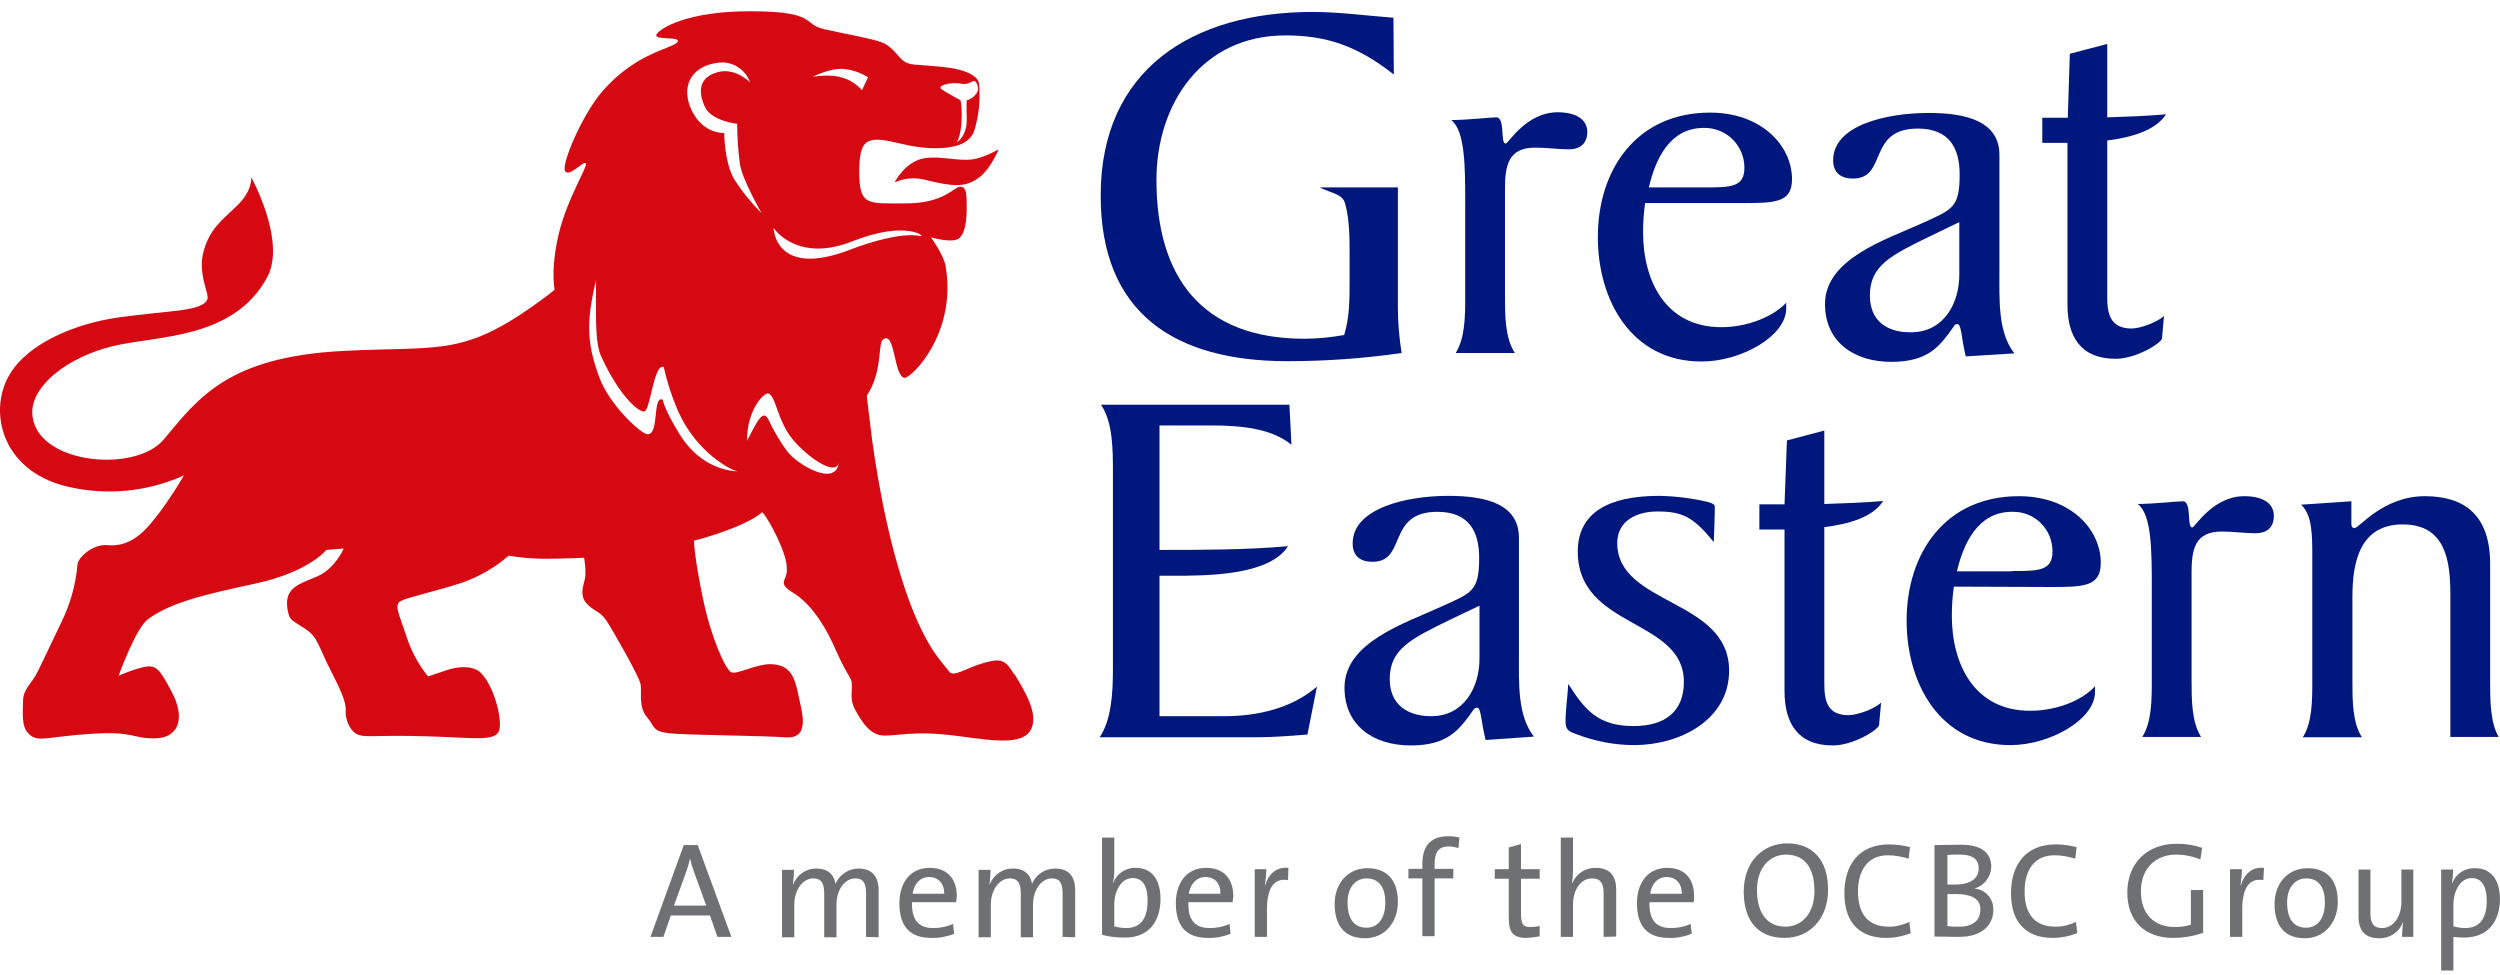 <svg width="200" height="78" viewBox="0 0 200 78" fill="none" xmlns="http://www.w3.org/2000/svg">
<path d="M55.545 69.81C55.409 69.456 55.3 69.103 55.219 68.722H55.192C55.11 69.103 55.001 69.456 54.865 69.837L53.913 72.449H56.498L55.545 69.81ZM57.395 74.952L56.797 73.238H53.668L53.07 74.952H52.036L54.702 67.606H55.817L58.511 74.952H57.395Z" fill="#6E7073"/>
<path d="M69.284 74.952V71.497C69.284 70.735 69.12 70.272 68.413 70.272C67.651 70.272 66.917 71.089 66.917 72.394V74.979H65.937V71.497C65.937 70.817 65.801 70.272 65.067 70.272C64.251 70.272 63.543 71.143 63.543 72.394V74.979H62.564V69.592H63.516C63.516 69.973 63.489 70.354 63.435 70.735H63.462C63.761 69.973 64.523 69.456 65.339 69.484C66.481 69.484 66.781 70.272 66.835 70.708C67.162 69.973 67.869 69.484 68.685 69.484C69.692 69.484 70.29 70.028 70.29 71.252V74.979L69.284 74.952Z" fill="#6E7073"/>
<path d="M74.316 70.164C73.609 70.164 73.119 70.708 73.01 71.497H75.54C75.54 70.68 75.078 70.164 74.316 70.164ZM76.493 72.177H72.956C72.929 73.618 73.5 74.244 74.67 74.244C75.214 74.244 75.758 74.135 76.248 73.918L76.329 74.707C75.758 74.924 75.132 75.06 74.507 75.033C72.847 75.033 71.95 74.163 71.95 72.258C71.95 70.626 72.82 69.429 74.371 69.429C75.921 69.429 76.547 70.463 76.547 71.687C76.52 71.85 76.52 71.986 76.493 72.177Z" fill="#6E7073"/>
<path d="M85.008 74.952V71.497C85.008 70.735 84.844 70.272 84.137 70.272C83.375 70.272 82.641 71.089 82.641 72.394V74.979H81.662V71.497C81.662 70.817 81.525 70.272 80.791 70.272C79.975 70.272 79.267 71.143 79.267 72.394V74.979H78.288V69.592H79.24C79.24 69.973 79.213 70.354 79.159 70.735H79.186C79.485 69.973 80.247 69.456 81.063 69.484C82.206 69.484 82.505 70.272 82.559 70.708C82.859 69.973 83.593 69.484 84.409 69.484C85.443 69.484 86.014 70.028 86.014 71.252V74.979L85.008 74.952Z" fill="#6E7073"/>
<path d="M90.612 70.245C89.632 70.245 89.143 71.388 89.143 72.313V74.108C89.442 74.19 89.768 74.244 90.095 74.244C91.129 74.244 91.809 73.619 91.809 72.068C91.809 70.898 91.428 70.245 90.612 70.245ZM90.013 75.006C89.388 75.006 88.762 74.952 88.163 74.788V67.008H89.143V69.62C89.143 69.946 89.115 70.3 89.034 70.626H89.061C89.333 69.892 90.068 69.402 90.856 69.429C92.135 69.429 92.842 70.327 92.842 71.959C92.815 73.891 91.754 75.006 90.013 75.006Z" fill="#6E7073"/>
<path d="M96.433 70.164C95.726 70.164 95.236 70.708 95.1 71.497H97.63C97.658 70.68 97.195 70.164 96.433 70.164ZM98.61 72.177H95.073C95.019 73.618 95.617 74.244 96.787 74.244C97.331 74.244 97.875 74.135 98.365 73.918L98.447 74.707C97.875 74.924 97.25 75.06 96.624 75.033C94.964 75.033 94.067 74.163 94.067 72.258C94.067 70.626 94.937 69.429 96.488 69.429C98.038 69.429 98.664 70.463 98.664 71.687C98.637 71.877 98.637 72.013 98.61 72.177Z" fill="#6E7073"/>
<path d="M103.044 70.409C101.901 70.218 101.357 71.061 101.357 72.775V74.952H100.378V69.538H101.303C101.303 69.973 101.249 70.409 101.194 70.817H101.221C101.439 70.055 102.01 69.32 103.071 69.429L103.044 70.409Z" fill="#6E7073"/>
<path d="M109.328 70.272C108.539 70.272 107.805 70.871 107.805 72.204C107.805 73.537 108.349 74.217 109.328 74.217C110.144 74.217 110.824 73.591 110.824 72.204C110.824 70.98 110.308 70.272 109.328 70.272ZM109.192 75.06C107.723 75.06 106.771 74.217 106.771 72.313C106.771 70.735 107.778 69.456 109.383 69.456C110.77 69.456 111.831 70.218 111.831 72.15C111.831 73.782 110.797 75.06 109.192 75.06Z" fill="#6E7073"/>
<path d="M116.673 67.851C116.428 67.77 116.156 67.715 115.884 67.715C115.123 67.715 114.769 68.151 114.769 69.103V69.511H116.265V70.272H114.769V74.897H113.79V70.272H112.674V69.511H113.79V69.103C113.79 67.606 114.524 66.899 115.857 66.899C116.156 66.899 116.456 66.926 116.755 67.008L116.673 67.851Z" fill="#6E7073"/>
<path d="M122.141 75.033C121.026 75.033 120.7 74.571 120.7 73.401V70.3H119.584V69.538H120.7V67.797L121.679 67.525V69.538H123.175V70.3H121.679V73.047C121.679 73.945 121.842 74.163 122.441 74.163C122.686 74.163 122.93 74.135 123.175 74.081V74.897C122.849 74.979 122.495 75.006 122.141 75.033Z" fill="#6E7073"/>
<path d="M128.29 74.952V71.469C128.29 70.708 128.072 70.272 127.365 70.272C126.467 70.272 125.841 71.17 125.841 72.367V74.952H124.862V67.008H125.841V69.565C125.841 69.919 125.814 70.3 125.76 70.653H125.787C126.086 69.892 126.848 69.402 127.664 69.429C128.888 69.429 129.296 70.191 129.296 71.143V74.924L128.29 74.952Z" fill="#6E7073"/>
<path d="M133.322 70.164C132.615 70.164 132.125 70.708 132.017 71.497H134.547C134.547 70.68 134.084 70.164 133.322 70.164ZM135.499 72.177H131.962C131.908 73.618 132.506 74.244 133.676 74.244C134.22 74.244 134.764 74.135 135.254 73.918L135.335 74.707C134.764 74.924 134.138 75.06 133.513 75.033C131.853 75.033 130.956 74.163 130.956 72.258C130.956 70.626 131.826 69.429 133.377 69.429C134.927 69.429 135.526 70.463 135.526 71.687C135.526 71.85 135.526 71.986 135.499 72.177Z" fill="#6E7073"/>
<path d="M142.871 68.368C141.647 68.368 140.559 69.347 140.559 71.197C140.559 72.939 141.293 74.135 142.844 74.135C144.041 74.135 145.156 73.183 145.156 71.279C145.156 69.375 144.34 68.368 142.871 68.368ZM142.762 75.033C140.559 75.033 139.498 73.564 139.498 71.334C139.498 68.885 141.076 67.471 142.98 67.471C144.966 67.471 146.244 68.749 146.244 71.17C146.244 73.591 144.694 75.033 142.762 75.033Z" fill="#6E7073"/>
<path d="M150.896 75.033C148.53 75.033 147.55 73.537 147.55 71.469C147.55 69.239 148.666 67.552 151.141 67.552C151.712 67.552 152.257 67.634 152.801 67.77L152.692 68.695C152.148 68.531 151.604 68.422 151.032 68.422C149.373 68.422 148.638 69.701 148.638 71.306C148.638 73.102 149.427 74.135 151.114 74.135C151.685 74.135 152.229 73.999 152.746 73.755L152.855 74.652C152.257 74.897 151.576 75.033 150.896 75.033Z" fill="#6E7073"/>
<path d="M156.473 71.524C156.337 71.524 155.956 71.524 155.793 71.524V74.081C156.092 74.136 156.419 74.136 156.718 74.136C157.915 74.136 158.432 73.564 158.432 72.748C158.432 71.823 157.589 71.524 156.473 71.524ZM156.772 68.368C156.446 68.368 156.065 68.368 155.793 68.395V70.762C156.011 70.762 156.201 70.762 156.446 70.762C157.643 70.762 158.296 70.273 158.296 69.484C158.296 68.831 157.942 68.368 156.772 68.368ZM156.636 74.952C156.201 74.952 155.494 74.924 154.759 74.924V67.607C155.303 67.607 156.038 67.579 156.908 67.579C158.514 67.579 159.302 68.232 159.302 69.348C159.275 70.136 158.758 70.844 157.997 71.061V71.089C158.84 71.17 159.493 71.905 159.466 72.775C159.493 73.619 158.949 74.979 156.636 74.952Z" fill="#6E7073"/>
<path d="M164.226 75.033C161.86 75.033 160.88 73.537 160.88 71.469C160.88 69.239 161.996 67.552 164.471 67.552C165.042 67.552 165.587 67.634 166.131 67.77L166.022 68.695C165.478 68.531 164.934 68.422 164.362 68.422C162.676 68.422 161.968 69.701 161.968 71.306C161.968 73.102 162.757 74.135 164.444 74.135C165.015 74.135 165.559 73.999 166.076 73.755L166.185 74.652C165.559 74.897 164.879 75.033 164.226 75.033Z" fill="#6E7073"/>
<path d="M176.033 68.749C175.407 68.504 174.754 68.368 174.074 68.368C172.578 68.368 171.272 69.348 171.272 71.306C171.272 73.129 172.333 74.163 173.993 74.163C174.428 74.163 174.863 74.108 175.271 73.972V71.198H176.251V74.625C175.462 74.897 174.646 75.033 173.83 75.033C171.626 75.033 170.184 73.7 170.184 71.415C170.184 69.13 171.68 67.498 174.156 67.498C174.836 67.498 175.516 67.606 176.169 67.824L176.033 68.749Z" fill="#6E7073"/>
<path d="M181.066 70.409C179.923 70.218 179.379 71.061 179.379 72.775V74.952H178.4V69.538H179.352C179.352 69.973 179.298 70.409 179.243 70.817H179.27C179.488 70.055 180.059 69.32 181.12 69.429L181.066 70.409Z" fill="#6E7073"/>
<path d="M184.494 70.272C183.705 70.272 182.97 70.871 182.97 72.204C182.97 73.537 183.514 74.217 184.494 74.217C185.31 74.217 185.99 73.591 185.99 72.204C185.99 70.98 185.5 70.272 184.494 70.272ZM184.385 75.06C182.916 75.06 181.964 74.217 181.964 72.313C181.964 70.735 182.97 69.456 184.602 69.456C185.99 69.456 187.024 70.218 187.024 72.15C187.024 73.782 185.963 75.06 184.385 75.06Z" fill="#6E7073"/>
<path d="M192.165 74.952C192.165 74.571 192.192 74.19 192.247 73.809H192.22C191.92 74.598 191.159 75.088 190.315 75.06C189.091 75.06 188.683 74.299 188.683 73.347V69.565H189.635V73.047C189.635 73.809 189.853 74.244 190.56 74.244C191.458 74.244 192.111 73.347 192.111 72.15V69.565H193.063V74.952H192.165Z" fill="#6E7073"/>
<path d="M197.742 70.245C196.763 70.245 196.273 71.388 196.273 72.34V74.108C196.572 74.19 196.899 74.244 197.225 74.244C198.259 74.244 198.939 73.619 198.939 72.068C198.939 70.898 198.531 70.245 197.742 70.245ZM197.171 75.006C196.872 75.006 196.572 74.979 196.273 74.952V77.645H195.294V69.565H196.246C196.246 69.919 196.219 70.3 196.164 70.653H196.191C196.463 69.892 197.198 69.429 198.014 69.456C199.266 69.456 200 70.354 200 71.986C199.946 73.891 198.912 74.979 197.171 75.006Z" fill="#6E7073"/>
<path d="M157.262 28.514C156.881 26.963 156.936 25.93 156.582 25.93C156.473 25.93 156.392 25.957 156.337 26.066C155.222 27.643 154.324 28.949 151.304 28.949C148.339 28.949 146 27.371 146 24.324C146 20.706 150.842 19.183 153.726 17.877C156.174 16.762 156.772 16.653 156.772 13.96C156.772 11.865 155.956 10.287 153.426 10.287C149.346 10.287 151.032 14.286 148.23 14.286C147.278 14.286 146.652 13.824 146.652 12.817C146.652 9.988 150.978 9.036 154.297 9.036C157.344 9.036 159.955 9.716 159.955 12.409V21.577C159.955 24.025 159.819 26.582 161.152 28.269L157.262 28.514ZM152.882 26.582C155.467 26.582 156.745 24.324 156.745 21.958V17.768L154.433 18.884C151.25 20.434 149.59 21.25 149.59 23.644C149.59 25.657 150.951 26.61 152.882 26.582Z" fill="#00187E"/>
<path d="M168.579 23.726V11.239C170.538 10.994 172.469 10.423 173.285 9.144C171.762 9.28 170.184 9.335 168.579 9.389V3.513L165.587 4.302L165.423 9.417H163.383V11.43H165.396V24.352C165.396 26.909 166.43 28.704 169.259 28.704C170.891 28.704 172.905 27.453 172.959 27.072L173.122 25.277C172.633 25.739 171.272 26.283 170.511 26.283C168.797 26.256 168.579 25.086 168.579 23.726Z" fill="#00187E"/>
<path d="M145.945 54.657V42.17C147.904 41.926 149.835 41.382 150.651 40.076C149.128 40.212 147.55 40.266 145.945 40.321V34.444L142.953 35.233L142.762 40.348H140.749V42.361H142.762V55.283C142.762 57.813 143.796 59.636 146.625 59.636C148.258 59.636 150.271 58.384 150.325 58.003L150.488 56.208C150.026 56.67 148.638 57.214 147.877 57.214C146.163 57.214 145.945 56.045 145.945 54.657Z" fill="#00187E"/>
<path d="M111.505 5.962C108.594 3.676 106.145 2.833 102.826 2.833C96.161 2.833 92.516 8.301 92.516 14.395C92.516 22.094 96.08 27.099 104.35 27.099C105.411 27.099 106.472 26.991 107.533 26.8C107.968 25.386 107.968 23.916 107.968 22.502V20.462C107.968 19.101 107.968 17.578 107.614 16.299C107.397 15.51 106.635 15.51 105.574 14.993H111.831V24.624C111.831 25.848 111.94 27.045 112.13 28.242C109.111 28.677 106.036 28.895 102.99 28.895C93.931 28.895 88.054 25.032 88.054 15.646C88.054 5.554 95.4 0.956 105.003 0.956C107.152 0.956 109.301 1.255 111.477 1.419L111.505 5.962Z" fill="#00187E"/>
<path d="M117.217 16.326C117.217 13.361 117.217 10.478 116.102 9.607C117.68 9.58 119.176 9.389 119.693 9.389C120.455 9.389 119.992 11.484 120.455 11.484C120.672 11.484 122.087 8.981 124.617 8.981C126.113 8.981 126.984 9.58 126.984 10.559C126.984 11.348 126.548 11.947 125.488 11.947C124.671 11.947 123.828 11.811 122.794 11.811C120.645 11.811 120.4 13.28 120.4 15.102V23.699C120.4 25.25 120.4 27.018 121.189 28.242H116.456C117.217 27.018 117.217 25.25 117.217 23.699V16.326Z" fill="#00187E"/>
<path d="M131.608 16.245C131.5 17.034 131.445 17.796 131.445 18.584C131.445 22.447 133.241 26.174 137.702 26.174C139.797 26.174 141.864 25.331 142.898 24.216V24.678C142.898 26.882 139.307 28.922 136.124 28.922C130.493 28.922 127.827 23.998 127.827 18.965C127.827 13.552 130.928 9.009 136.804 9.009C140.912 9.009 143.361 11.647 143.361 14.341C143.361 16.245 141.946 16.245 139.28 16.245H131.608ZM136.342 14.993C138.437 14.993 139.552 14.993 139.552 13.416C139.552 11.675 138.165 10.26 136.424 10.233C136.369 10.233 136.342 10.233 136.288 10.233C133.567 10.233 132.425 12.763 131.908 14.993H136.342Z" fill="#00187E"/>
<path d="M92.788 57.296H97.93C100.596 57.296 103.343 56.67 105.356 54.929L104.595 58.765C103.425 58.847 102.01 58.983 100.487 58.983H87.973C88.925 57.568 89.034 55.392 89.034 53.515V37.845C89.034 35.968 89.034 33.792 88.082 32.377H103.153L103.316 35.587C101.82 34.336 99.507 34.036 96.95 34.036H92.761V43.993C96.052 43.993 99.752 43.993 103.044 43.694C101.548 46.061 96.488 46.061 93.822 46.061H92.761V57.296" fill="#00187E"/>
<path d="M118.85 59.2C118.469 57.677 118.496 56.616 118.17 56.616C118.061 56.616 117.979 56.67 117.898 56.752C116.782 58.33 115.884 59.636 112.865 59.636C109.845 59.636 107.56 58.031 107.56 55.011C107.56 51.366 112.402 49.869 115.286 48.536C117.734 47.421 118.333 47.339 118.333 44.619C118.333 42.524 117.517 40.946 114.987 40.946C110.906 40.946 112.593 44.945 109.791 44.945C108.839 44.945 108.213 44.483 108.213 43.476C108.213 40.647 112.538 39.668 115.857 39.668C118.904 39.668 121.516 40.321 121.516 43.041V52.209C121.516 54.657 121.38 57.215 122.713 58.928L118.85 59.2ZM114.497 57.296C117.081 57.296 118.36 55.038 118.36 52.671V48.455L116.02 49.57C112.838 51.121 111.178 51.937 111.178 54.331C111.178 56.317 112.538 57.296 114.497 57.296Z" fill="#00187E"/>
<path d="M138.328 53.651C138.328 57.595 134.383 59.608 130.738 59.608C129.106 59.608 127.501 59.282 125.977 58.684C125.515 58.52 125.243 58.357 125.243 57.759C125.243 56.752 125.406 55.745 125.46 54.712C126.793 56.806 127.854 58.085 130.684 58.085C133.214 58.085 134.71 56.915 134.71 54.548C134.71 49.461 126.222 50.305 126.222 44.129C126.222 41.001 128.698 39.668 132.751 39.668C134.057 39.695 135.363 39.858 136.641 40.157C136.777 40.212 137.185 40.293 137.185 40.538C137.185 41.3 137.131 42.497 137.104 43.367C135.444 41.327 134.574 40.919 132.588 40.919C130.901 40.919 129.378 41.681 129.378 43.449C129.405 48.455 138.328 47.883 138.328 53.651Z" fill="#00187E"/>
<path d="M156.31 46.931C156.201 47.693 156.147 48.482 156.147 49.271C156.147 53.134 157.942 56.861 162.404 56.861C164.526 56.861 166.566 56.045 167.6 54.902V55.365C167.6 57.568 163.982 59.608 160.826 59.608C155.195 59.608 152.529 54.684 152.529 49.652C152.529 44.238 155.63 39.695 161.506 39.695C165.641 39.695 168.062 42.334 168.062 45.027C168.062 46.959 166.648 46.959 163.982 46.959L156.31 46.931ZM160.989 45.68C163.084 45.68 164.199 45.68 164.199 44.102C164.199 42.361 162.812 40.946 161.071 40.946C161.016 40.946 160.989 40.946 160.935 40.946C158.241 40.946 157.072 43.476 156.555 45.707H160.989V45.68Z" fill="#00187E"/>
<path d="M172.143 47.04C172.143 44.075 172.143 41.191 171.027 40.321C172.605 40.293 174.102 40.103 174.618 40.103C175.38 40.103 174.918 42.198 175.38 42.198C175.598 42.198 177.012 39.695 179.542 39.695C181.039 39.695 181.909 40.266 181.909 41.273C181.909 42.062 181.501 42.66 180.413 42.66C179.597 42.66 178.726 42.524 177.72 42.524C175.571 42.524 175.326 43.993 175.326 45.816V54.413C175.326 55.963 175.326 57.759 176.087 58.956H171.381C172.143 57.759 172.143 55.963 172.143 54.413V47.04Z" fill="#00187E"/>
<path d="M188.112 40.103V41.572C188.112 41.898 188.057 42.252 188.357 42.252C188.737 42.252 190.642 39.695 193.988 39.695C197.198 39.695 199.211 41.246 199.211 45.109V54.44C199.211 55.99 199.211 57.786 199.891 58.956H196.028V47.53C196.028 44.864 195.647 41.953 192.22 41.953C188.819 41.953 188.193 44.918 188.193 47.747V54.467C188.193 56.017 188.193 57.813 188.955 58.983H184.222C184.983 57.813 184.983 56.017 184.983 54.467V44.537C184.983 42.823 184.983 41.191 184.086 40.375L188.112 40.103Z" fill="#00187E"/>
<path d="M61.884 18.231C61.884 18.231 61.966 22.339 68.087 19.945C69.773 19.292 72.303 18.584 73.636 18.884C74.126 18.992 72.575 17.578 68.222 19.292C63.734 21.087 61.884 18.231 61.884 18.231ZM76.574 11.375C76.574 11.375 77.418 10.858 77.336 9.389C77.309 8.573 77.336 8.029 77.336 8.029C77.526 7.975 77.69 7.893 77.853 7.757C78.179 7.485 78.37 7.186 78.152 6.696C77.88 6.152 77.662 6.859 76.901 6.696C76.139 6.533 74.86 6.832 75.35 7.159C75.84 7.485 76.846 8.029 76.846 8.029C76.928 8.519 76.955 9.008 76.928 9.498C76.928 10.124 76.819 10.777 76.574 11.375ZM68.957 7.213L69.447 6.179C68.876 5.826 68.25 5.608 67.597 5.526C66.427 5.39 65.012 6.152 65.012 6.152C65.012 6.152 66.346 5.88 67.352 6.206C67.978 6.37 68.522 6.723 68.957 7.213ZM62.972 36.104C63.788 37.165 66.862 39.015 67.107 37.002C66.835 38.335 63.843 36.022 62.972 34.526C62.074 33.003 62.02 31.642 61.449 31.479C61.149 31.398 59.762 32.703 59.762 35.261C60.66 33.52 61.068 32.703 61.503 33.628C61.911 34.499 62.401 35.315 62.972 36.104ZM54.321 34.662C56.062 37.573 58.647 37.709 59.028 37.709C58.674 37.709 55.573 36.24 54.103 32.54C53.668 31.506 53.342 30.445 53.097 29.357C52.281 29.058 52.036 32.921 51.519 32.921C51.002 32.921 49.533 31.615 48.119 28.568C47.575 27.426 47.683 25.277 47.683 22.42C46.84 25.902 47.003 27.589 47.928 30.146C48.744 32.404 51.301 34.744 51.818 34.744C52.77 34.717 52.172 31.642 53.015 31.969C53.015 31.996 53.179 32.812 54.321 34.662ZM57.531 5.744C58.892 5.445 60.007 6.587 60.007 6.587C59.599 5.472 58.483 4.819 57.314 5.037C55.246 5.336 54.43 6.995 55.355 8.872C56.28 10.75 57.939 10.641 57.939 10.641C57.939 10.641 57.939 13.008 58.755 14.368C59.381 15.347 60.116 16.245 60.932 17.061C60.932 17.061 59.381 14.368 59.191 13.116C59.055 12.055 58.973 10.994 58.973 9.906C58.973 9.906 56.906 9.689 56.389 8.546C55.872 7.403 55.817 6.152 57.531 5.744ZM81.172 53.95C81.879 55.147 83.239 57.214 82.396 58.493C81.553 59.772 78.587 59.092 75.894 58.792C73.201 58.493 71.759 58.847 70.78 58.847C69.8 58.847 69.229 58.139 68.712 57.296C68.195 56.453 68.087 56.208 68.141 55.12C68.195 54.032 68.032 54.657 66.808 51.882C65.584 49.108 64.278 47.911 63.407 47.394C62.537 46.877 62.673 46.578 62.782 46.306C62.891 46.033 63.244 45.462 62.428 43.558C61.612 41.654 60.986 40.974 60.986 40.974C59.49 42.252 55.518 43.259 55.518 43.259C55.518 43.259 55.518 44.456 56.253 47.965C56.878 50.985 58.048 53.596 58.511 53.787C58.973 53.977 60.496 53.107 61.694 53.134C63.598 53.188 63.652 54.684 64.088 56.616C64.496 58.493 63.979 59.092 62.755 58.983C61.53 58.874 56.307 58.819 54.185 58.711C52.063 58.602 52.471 58.194 51.764 57.378C51.057 56.562 51.356 55.364 51.247 54.739C51.138 54.113 49.016 50.413 48.499 49.624C47.983 48.863 47.411 48.863 46.894 48.237C46.377 47.611 46.65 46.904 46.786 46.333C46.922 45.761 46.731 44.619 46.731 44.619C46.731 44.619 45.181 44.7 43.63 44.7C42.651 44.7 41.671 44.619 40.692 44.456C39.631 45.381 38.407 46.088 37.074 46.578C34.952 47.285 32.639 47.775 32.068 48.074C31.497 48.373 31.905 49.053 32.531 50.958C32.911 52.1 33.483 53.188 34.244 54.113L35.795 53.596C36.883 53.243 37.808 53.324 38.325 53.705C39.304 54.467 40.093 56.97 39.984 58.194C39.876 59.418 38.189 59.01 34.054 58.901C29.919 58.792 29.348 59.01 28.695 58.792C28.042 58.575 27.715 57.704 27.661 57.187C27.607 56.67 27.933 56.507 26.627 53.977C25.321 51.447 25.485 51.012 24.369 50.277C23.254 49.543 23.172 49.652 23.009 48.781C22.683 46.931 24.043 46.714 25.43 46.088C26.818 45.462 27.498 43.884 27.498 43.884L26.11 43.993C26.11 43.993 24.723 45.761 20.425 46.686C16.126 47.611 13.596 48.237 11.828 49.543C10.849 50.277 9.489 54.059 9.489 54.059C10.06 53.814 10.631 53.596 11.23 53.433C12.481 53.079 12.726 53.433 13.76 55.392C14.793 57.35 14.385 59.01 12.454 59.064C10.55 59.119 10.849 58.466 7.203 58.711C3.558 58.956 2.987 59.445 2.252 58.656C1.681 58.058 1.844 56.888 1.844 56.099C1.844 55.093 2.524 54.739 3.014 53.732C3.313 53.134 4.293 51.066 4.918 49.761C5.626 48.319 6.061 46.768 6.197 45.163C6.278 44.51 7.53 43.504 8.564 43.612C10.767 43.83 11.964 42.007 12.862 40.865C13.542 39.94 14.14 39.015 14.712 38.035C11.746 39.368 8.455 39.668 5.299 38.906C0.021 37.6 -0.985 32.731 0.838 29.847C2.307 27.48 5.979 25.875 9.543 25.385C13.678 24.814 16.181 24.923 16.589 23.944C16.779 23.508 15.745 21.849 16.317 19.999C16.834 18.285 17.677 17.687 18.956 16.462C20.234 15.238 20.098 14.177 20.098 14.177C20.098 14.177 22.927 19.292 21.377 22.175C18.684 27.181 12.563 26.827 8.999 27.698C5.435 28.568 2.551 30.826 2.579 33.003C2.66 37.111 10.794 37.927 13.107 35.152C15.882 31.806 18.276 28.568 27.362 28.079C35.006 27.671 36.856 28.541 42.596 24.515C43.249 24.052 43.847 23.617 44.364 23.182C44.201 22.094 44.256 20.625 44.691 18.748C45.371 15.864 47.058 13.28 46.867 13.062C46.677 12.844 45.534 14.204 45.208 13.688C44.881 13.171 46.568 9.172 48.2 7.295C50.893 4.193 53.777 3.894 54.185 3.377C54.593 2.86 52.226 3.268 52.526 2.752C52.825 2.235 55.029 0.902 59.98 0.902C65.475 0.902 64.115 1.935 65.965 2.343C67.814 2.752 69.583 3.051 70.508 3.377C71.433 3.704 71.868 4.629 72.358 4.928C72.847 5.227 73.174 5.145 75.241 5.336C77.309 5.526 78.234 6.098 78.315 6.669C78.451 7.948 78.315 9.253 77.934 10.477C77.554 11.566 76.193 11.729 76.193 11.729C76.193 11.729 74.752 12.137 72.14 11.511C69.528 10.886 68.739 10.886 68.739 13.688C68.739 16.49 69.365 16.272 72.466 16.272C75.568 16.272 76.302 14.939 76.819 14.939C77.336 14.939 77.336 15.565 77.336 16.599C77.336 17.632 77.227 18.666 76.71 19.074C76.193 19.482 74.48 18.992 74.48 18.992C74.48 18.992 75.486 20.38 75.649 21.278C76.574 26.718 72.874 30.282 72.358 30.228C71.487 30.092 71.623 26.419 70.644 27.154C70.209 27.48 70.644 29.684 69.338 31.67L69.637 34.118C69.637 34.118 70.317 40.429 72.086 46.142C73.854 51.855 75.54 53.107 75.894 53.678C76.248 54.249 77.227 53.46 78.642 53.052C80.056 52.644 80.41 52.753 81.117 53.923" fill="#D60812"/>
<path d="M71.569 14.585C71.569 14.585 72.439 12.871 73.99 12.654C75.54 12.436 76.982 13.062 78.343 12.627C78.887 12.463 79.403 12.219 79.893 11.947C79.893 11.947 79.295 13.416 78.424 14.123C77.254 15.075 76.166 14.912 73.935 14.368C73.147 14.177 72.33 14.259 71.569 14.585Z" fill="#D60812"/>
</svg>
